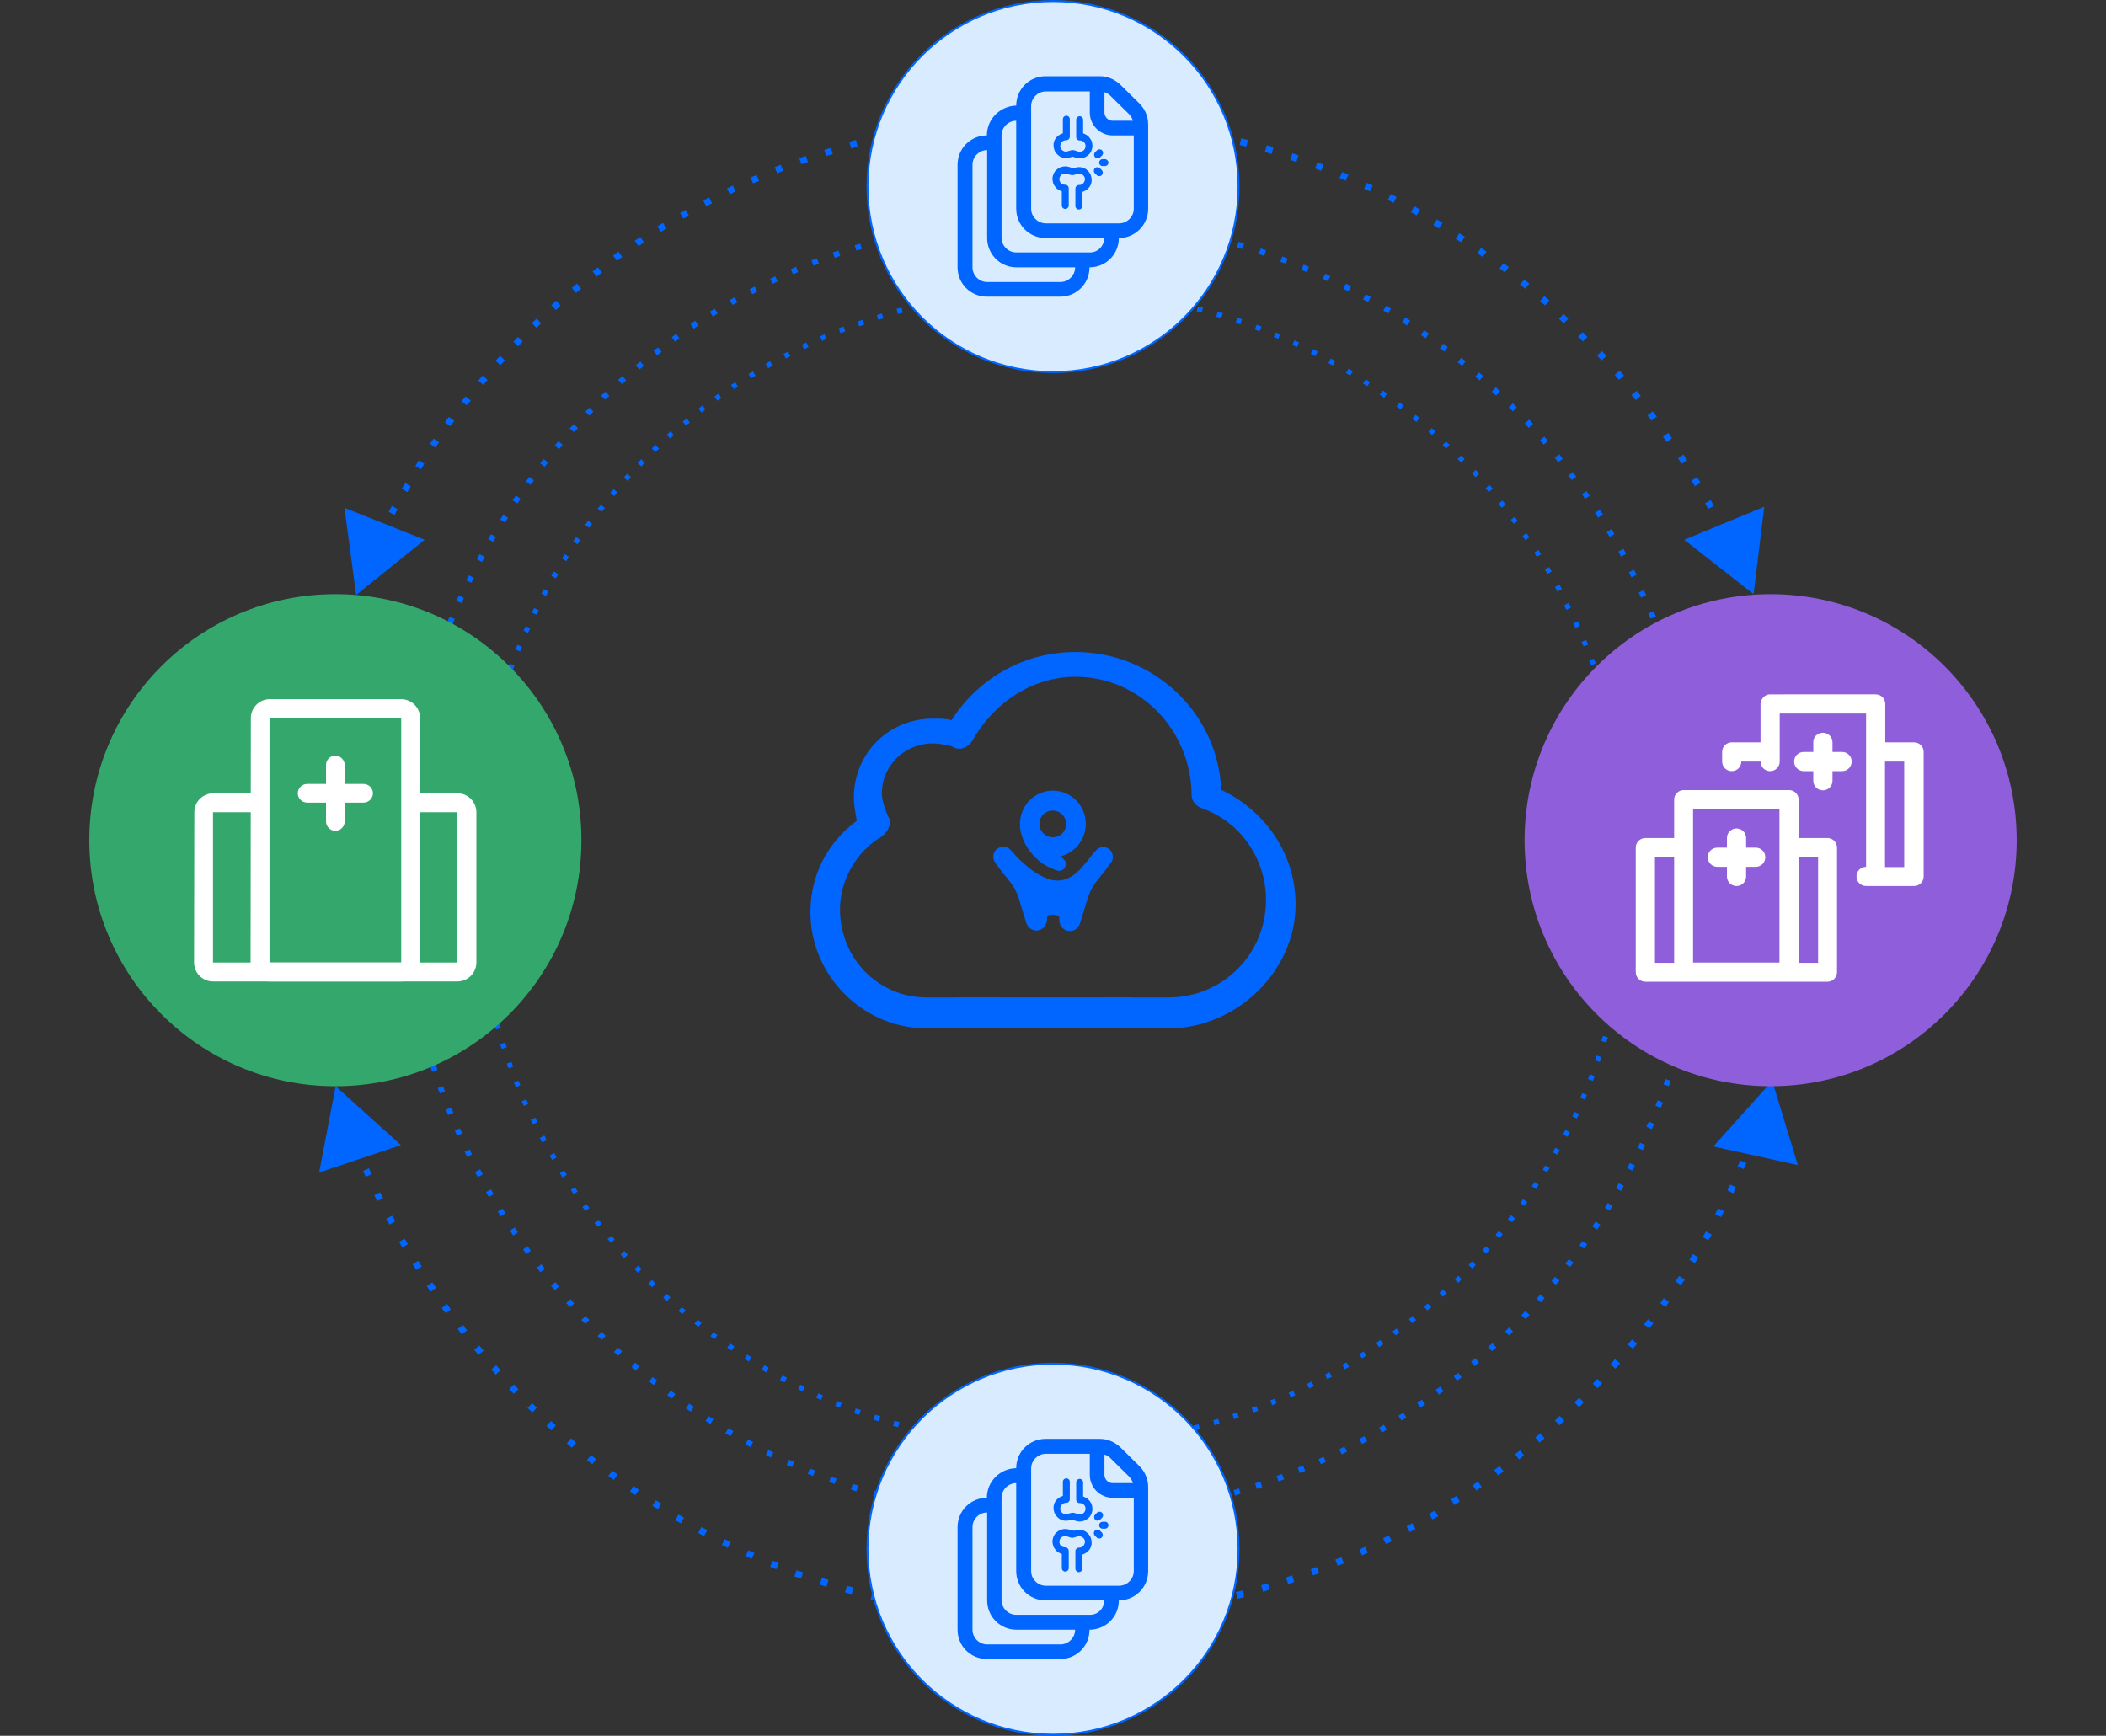 <?xml version="1.0" encoding="utf-8"?>
<!-- Generator: Adobe Illustrator 27.6.1, SVG Export Plug-In . SVG Version: 6.00 Build 0)  -->
<svg version="1.1" id="Layer_1" xmlns="http://www.w3.org/2000/svg" xmlns:xlink="http://www.w3.org/1999/xlink" x="0px" y="0px"
	 viewBox="0 0 790 651.2" style="enable-background:new 0 0 790 651.2;" xml:space="preserve">
<rect x="0" y="0" width="790" height="651.2" fill="#333333" stroke="none"/>
<style type="text/css">
	.st0{fill:#0066FF;}
	.st1{fill:#34A86C;}
	.st2{fill-rule:evenodd;clip-rule:evenodd;fill:#FFFFFF;}
	.st3{fill:#8E5EDB;}
	.st4{fill:#D8EBFF;stroke:#0066FF;stroke-width:0.738;}
	.st5{fill-rule:evenodd;clip-rule:evenodd;fill:#0066FF;}
	.st6{fill:none;stroke:#0066FF;stroke-width:11.665;stroke-linecap:round;}
</style>
<path class="st0" d="M395.3,543.1v-1.9h1.9v1.9H395.3z M389.6,543.1h-1.9v-1.9h1.9V543.1z M402.9,543.1v-1.9h1.9v1.9H402.9z
	 M382,542.9l-1.9-0.1l0.1-1.9l1.9,0.1L382,542.9z M410.6,542.7l-0.1-1.9l1.9-0.1l0.2,1.9L410.6,542.7z M374.4,542.3l-1.9-0.2
	l0.2-1.9l1.9,0.2L374.4,542.3z M418.2,542l-0.2-1.9l1.9-0.2l0.2,1.9L418.2,542z M366.8,541.4l-1.9-0.2l0.2-1.9l1.9,0.2L366.8,541.4z
	 M425.8,541.1l-0.3-1.9l1.9-0.3l0.3,1.9L425.8,541.1z M359.2,540.3l-1.9-0.3l0.3-1.9l1.9,0.3L359.2,540.3z M433.3,539.9L433,538
	l1.9-0.3l0.4,1.9L433.3,539.9z M351.8,538.9l-1.9-0.4l0.4-1.9l1.9,0.4L351.8,538.9z M440.8,538.4l-0.4-1.9l1.9-0.4l0.4,1.9
	L440.8,538.4z M344.3,537.3l-1.9-0.5l0.5-1.9l1.9,0.5L344.3,537.3z M448.2,536.7l-0.5-1.9l1.9-0.5l0.5,1.9L448.2,536.7z
	 M336.9,535.4l-1.9-0.5l0.5-1.9l1.9,0.5L336.9,535.4z M455.6,534.7l-0.5-1.9l1.9-0.5l0.5,1.8L455.6,534.7z M329.6,533.2l-1.9-0.6
	l0.6-1.9l1.9,0.6L329.6,533.2z M462.9,532.4l-0.6-1.9l1.8-0.6l0.6,1.9L462.9,532.4z M322.3,530.8l-1.9-0.6l0.6-1.8l1.9,0.6
	L322.3,530.8z M470.1,529.9l-0.6-1.8l1.8-0.6l0.7,1.8L470.1,529.9z M315.1,528.1l-1.8-0.7l0.7-1.8l1.7,0.7L315.1,528.1z
	 M477.2,527.2l-0.7-1.8l1.7-0.7l0.7,1.7L477.2,527.2z M308,525.2l-1.8-0.8l0.8-1.7l1.7,0.8L308,525.2z M484.2,524.2l-0.8-1.7
	l1.7-0.8l0.8,1.7L484.2,524.2z M301.1,522l-1.7-0.8l0.8-1.7l1.7,0.8L301.1,522z M491.1,520.9l-0.8-1.7l1.7-0.9l0.9,1.7L491.1,520.9z
	 M294.3,518.6l-1.7-0.9l0.9-1.7l1.7,0.9L294.3,518.6z M497.9,517.4l-0.9-1.7l1.7-0.9l0.9,1.7L497.9,517.4z M287.5,514.9l-1.7-1
	l0.9-1.7l1.7,0.9L287.5,514.9z M504.5,513.7l-1-1.7l1.6-0.9l1,1.6L504.5,513.7z M280.9,510.8l-1.6-1l1-1.6l1.6,1L280.9,510.8z
	 M510.9,509.6l-1-1.6l1.6-1l1,1.6L510.9,509.6z M274.4,506.7l-1.6-1.1l1.1-1.6l1.6,1.1L274.4,506.7z M517.3,505.4l-1.1-1.6l1.6-1.1
	l1.1,1.6L517.3,505.4z M268.1,502.4l-1.6-1.1l1.1-1.5l1.5,1.1L268.1,502.4z M523.5,501l-1.1-1.5l1.5-1.1l1.1,1.5L523.5,501z
	 M262,497.8l-1.5-1.2l1.2-1.5l1.5,1.2L262,497.8z M529.7,496.4l-1.2-1.5l1.5-1.2l1.2,1.5L529.7,496.4z M256,493l-1.5-1.2l1.2-1.4
	l1.5,1.2L256,493z M535.4,491.6l-1.2-1.4l1.4-1.2l1.3,1.4L535.4,491.6z M250.2,488.1l-1.4-1.3l1.3-1.4l1.4,1.3L250.2,488.1z
	 M541.2,486.5l-1.3-1.4l1.4-1.3l1.3,1.4L541.2,486.5z M244.6,482.9l-1.4-1.3l1.3-1.4l1.4,1.3L244.6,482.9z M547,481.3l-1.3-1.4
	l1.3-1.3l1.3,1.3L547,481.3z M239.3,477.5l-1.3-1.4l1.4-1.3l1.3,1.3L239.3,477.5z M552.3,475.9l-1.4-1.3l1.3-1.4l1.4,1.3
	L552.3,475.9z M234.1,472l-1.3-1.4l1.4-1.3c0.4,0.5,0.8,0.9,1.3,1.4L234.1,472z M557.5,470.3l-1.4-1.3l1.3-1.4l1.4,1.3L557.5,470.3z
	 M229.1,466.2l-1.2-1.4l1.5-1.2l1.2,1.5L229.1,466.2z M562.5,464.5l-1.5-1.2l1.2-1.5l1.5,1.2L562.5,464.5z M224.2,460.3l-1.2-1.5
	l1.5-1.2l1.2,1.5L224.2,460.3z M567.2,458.5l-1.6-1.1l1.2-1.5l1.5,1.2L567.2,458.5z M219.6,454.3l-1.1-1.5l1.5-1.1l1.1,1.5
	L219.6,454.3z M571.8,452.4l-1.5-1.1l1-1.4l1.6,1.1L571.8,452.4z M215.2,448l-1.1-1.6l1.6-1l1,1.6L215.2,448z M576.2,446.1l-1.6-1.1
	c0.4-0.5,0.7-1,1-1.6l1.6,1L576.2,446.1z M211,441.7l-1-1.6l1.6-1l1,1.6L211,441.7z M580.3,439.8l-1.6-1l1-1.6l1.6,1L580.3,439.8z
	 M207.1,435.2l-0.9-1.7l1.7-0.9l0.9,1.6L207.1,435.2z M584.2,433.2l-1.7-0.9l0.9-1.7l1.7,0.9L584.2,433.2z M203.4,428.6l-0.9-1.7
	l1.7-0.9l0.9,1.7L203.4,428.6z M588,426.5l-1.7-0.9l0.9-1.7l1.7,0.9L588,426.5z M199.9,421.8l-0.8-1.7l1.7-0.8l0.8,1.7L199.9,421.8z
	 M591.5,419.6l-1.7-0.8l0.8-1.7l1.7,0.8L591.5,419.6z M196.5,414.9l-0.8-1.7l1.7-0.8l0.8,1.7L196.5,414.9z M594.5,412.6l-1.7-0.8
	l0.8-1.7l1.7,0.7L594.5,412.6z M193.5,407.9l-0.7-1.8l1.7-0.7l0.7,1.7L193.5,407.9z M597.5,405.5l-1.8-0.7l0.7-1.8l1.8,0.7
	L597.5,405.5z M190.8,400.8l-0.7-1.8l1.8-0.6l0.6,1.8L190.8,400.8z M600.1,398.4l-1.8-0.6l0.6-1.8l1.8,0.6L600.1,398.4z
	 M188.2,393.5l-0.6-1.8l1.9-0.6l0.6,1.8L188.2,393.5z M602.5,391.1l-1.8-0.6l0.6-1.9l1.9,0.6L602.5,391.1z M186,386.2
	c-0.2-0.6-0.4-1.2-0.5-1.9l1.9-0.5c0.2,0.6,0.3,1.2,0.5,1.9L186,386.2z M604.8,383.8l-1.9-0.5l0.5-1.9l1.9,0.5L604.8,383.8z
	 M184,378.9l-0.5-1.9l1.9-0.4l0.5,1.9L184,378.9z M606.6,376.4l-1.9-0.4l0.4-1.9l1.9,0.4L606.6,376.4z M182.2,371.5l-0.4-1.9
	l1.9-0.4l0.4,1.9L182.2,371.5z M608.2,368.9l-1.9-0.4l0.4-1.9l1.9,0.4L608.2,368.9z M180.8,364l-0.3-1.9l1.9-0.3l0.3,1.9L180.8,364z
	 M609.6,361.4l-1.9-0.3l0.3-1.9l1.9,0.3L609.6,361.4z M179.6,356.4l-0.2-1.9l1.9-0.2l0.2,1.9L179.6,356.4z M610.8,353.9l-1.9-0.2
	l0.2-1.9l1.9,0.2L610.8,353.9z M178.6,348.8l-0.2-1.9l1.9-0.2l0.2,1.9L178.6,348.8z M611.6,346.3l-1.9-0.2l0.2-1.9l1.9,0.2
	L611.6,346.3z M177.9,341.2l-0.1-1.9l1.9-0.1l0.1,1.9L177.9,341.2z M612.2,338.7l-1.9-0.1v-1.9l1.9,0.1V338.7z M177.5,333.6v-1.9
	h1.9v1.9H177.5z M612.5,331h-1.9v-1.9h1.9V331z M179.3,326h-1.9v-2.4h1.9V326L179.3,326z M610.6,323.4v-1.9h1.9v1.9H610.6z
	 M179.4,318h-1.9v-1.9h1.9V318z M610.5,315.9l-0.1-1.9h1.9l0.1,1.9H610.5z M179.7,310.4l-1.9-0.1l0.2-1.9l1.9,0.2L179.7,310.4z
	 M610,308.3l-0.2-1.9l1.9-0.2l0.2,1.9L610,308.3z M180.3,302.8l-1.9-0.2l0.2-1.9l1.9,0.2L180.3,302.8z M609.3,300.8l-0.2-1.9
	l1.9-0.2l0.2,1.9L609.3,300.8z M181.5,295.3l-1.9-0.3l0.3-1.9l1.9,0.3L181.5,295.3z M608.3,293.3l-0.3-1.9l1.9-0.3l0.3,1.9
	L608.3,293.3z M182.6,287.9l-1.9-0.3l0.3-1.9l1.9,0.3L182.6,287.9z M607.1,285.8l-0.4-1.9l1.9-0.4l0.4,1.9L607.1,285.8z
	 M184.1,280.4l-1.9-0.4l0.4-1.9l1.9,0.4L184.1,280.4z M605.5,278.4l-0.4-1.9l1.9-0.4l0.4,1.9L605.5,278.4z M185.7,273.1l-1.9-0.5
	l0.5-1.9l1.9,0.5L185.7,273.1z M603.6,271.2l-0.5-1.9l1.9-0.5l0.5,1.9L603.6,271.2z M187.6,265.8l-1.9-0.5l0.5-1.9l1.9,0.5
	L187.6,265.8z M601.6,263.9l-0.6-1.8l1.9-0.6l0.6,1.9L601.6,263.9z M189.8,258.7l-1.9-0.6l0.6-1.9l1.8,0.6L189.8,258.7z
	 M599.3,256.8l-0.6-1.8l1.8-0.6l0.6,1.8L599.3,256.8z M192.3,251.5l-1.8-0.7l0.7-1.8l1.8,0.7L192.3,251.5z M596.8,249.6l-0.7-1.8
	l1.8-0.7l0.7,1.8L596.8,249.6z M195.1,244.4l-1.7-0.7l0.7-1.8l1.7,0.7L195.1,244.4z M594,242.5l-0.7-1.7l1.7-0.7l0.8,1.7L594,242.5z
	 M198.1,237.4l-1.7-0.8l0.8-1.7l1.7,0.8L198.1,237.4z M591,235.6l-0.8-1.7l1.7-0.8l0.8,1.7L591,235.6z M201.2,230.6l-1.7-0.8
	l0.9-1.7l1.7,0.9L201.2,230.6z M587.6,228.8l-0.9-1.7l1.7-0.9l0.9,1.7L587.6,228.8z M204.8,223.6l-1.7-0.9l0.9-1.7l1.7,0.9
	L204.8,223.6z M584.2,221.9l-0.9-1.7l1.7-0.9l0.9,1.7L584.2,221.9z M208.5,217l-1.7-1l1-1.6l1.6,1C209.1,216,208.8,216.5,208.5,217
	L208.5,217z M580.5,215.3l-1-1.6l1.6-1l1,1.7L580.5,215.3z M212.4,210.5l-1.6-1l1-1.6l1.6,1L212.4,210.5z M576.5,208.9l-1-1.6l1.6-1
	l1,1.6L576.5,208.9z M216.6,204.2l-1.6-1.1l1.1-1.6l1.6,1.1L216.6,204.2z M572.2,202.6l-1.1-1.5l1.5-1.1c0.4,0.5,0.7,1,1.1,1.6
	L572.2,202.6z M221,198l-1.5-1.1l1.1-1.5l1.5,1.1L221,198z M567.8,196.5l-1.1-1.5l1.5-1.1l1.1,1.5L567.8,196.5z M225.7,192l-1.5-1.2
	l1.2-1.4l1.5,1.2L225.7,192z M563.3,190.5l-1.2-1.5l1.5-1.2l1.2,1.5L563.3,190.5z M230.4,186.1l-1.5-1.2l1.3-1.4l1.4,1.2
	L230.4,186.1z M558.5,184.6l-1.2-1.4l1.4-1.3l1.3,1.4L558.5,184.6z M235.4,180.4l-1.4-1.3l1.3-1.4l1.4,1.3L235.4,180.4z M553.5,179
	l-1.3-1.4l1.4-1.3l1.3,1.4L553.5,179z M240.6,175l-1.4-1.3l1.3-1.4l1.3,1.3L240.6,175z M548.1,173.5l-1.3-1.3l1.3-1.4l1.3,1.4
	L548.1,173.5z M245.8,169.6l-1.3-1.4l1.4-1.3l1.3,1.4L245.8,169.6z M542.5,168.3l-1.4-1.3l1.3-1.4l1.4,1.3L542.5,168.3z
	 M251.4,164.5l-1.3-1.4l1.4-1.3l1.3,1.4L251.4,164.5z M537.2,163.2l-1.4-1.2l1.3-1.4l1.4,1.3L537.2,163.2z M257.3,159.6l-1.2-1.4
	l1.5-1.2l1.2,1.5L257.3,159.6z M531.3,158.3l-1.5-1.2l1.2-1.5l1.5,1.2L531.3,158.3z M263.2,154.8l-1.2-1.5l1.5-1.2l1.1,1.5
	L263.2,154.8z M525.4,153.6l-1.5-1.1l1.1-1.5l1.5,1.1L525.4,153.6z M269.1,150.3l-1.1-1.5l1.5-1.1l1.1,1.6L269.1,150.3z
	 M519.2,149.2l-1.6-1.1l1.1-1.6l1.6,1.1L519.2,149.2z M275.3,146l-1.1-1.6l1.6-1l1,1.6L275.3,146z M512.9,144.9l-1.6-1l1-1.6l1.6,1
	L512.9,144.9z M281.8,141.9l-1-1.6l1.6-1l1,1.6L281.8,141.9z M506.5,140.9l-1.6-1l1-1.6l1.6,1L506.5,140.9z M288.2,138.1l-1-1.6
	l1.7-1l0.9,1.7L288.2,138.1z M500,137.1l-1.7-0.9l0.9-1.7l1.7,0.9L500,137.1z M294.8,134.5l-0.9-1.7l1.7-0.9l0.9,1.7L294.8,134.5z
	 M493.4,133.6l-1.7-0.9l0.9-1.7l1.7,0.9L493.4,133.6z M301.6,131l-0.8-1.7l1.7-0.8l0.8,1.7L301.6,131z M486.5,130.2l-1.7-0.8
	l0.8-1.7l1.7,0.8L486.5,130.2z M308.4,127.9l-0.8-1.7l1.7-0.8l0.7,1.7L308.4,127.9z M479.5,127.1l-1.7-0.7l0.7-1.7l1.7,0.7
	L479.5,127.1z M315.3,125l-0.7-1.8l1.8-0.7l0.7,1.8L315.3,125z M472.5,124.3l-1.8-0.7l0.7-1.8l1.8,0.7L472.5,124.3z M322.3,122.4
	l-0.6-1.8l1.9-0.6l0.6,1.8L322.3,122.4z M465.3,121.7l-1.8-0.6l0.6-1.9l1.8,0.6L465.3,121.7z M329.5,120l-0.6-1.8l1.9-0.6l0.6,1.8
	L329.5,120z M458.1,119.4l-1.9-0.6l0.6-1.9l1.9,0.6L458.1,119.4z M336.8,117.8l-0.5-1.9l1.9-0.5l0.5,1.9L336.8,117.8z M450.8,117.3
	l-1.9-0.5l0.5-1.9l1.9,0.5L450.8,117.3z M344,115.9l-0.4-1.9l1.9-0.4l0.4,1.9L344,115.9z M443.4,115.5l-1.9-0.5l0.4-1.9l1.9,0.4
	L443.4,115.5z M351.4,114.2l-0.4-1.9l1.9-0.4l0.4,1.9L351.4,114.2z M436,113.9l-1.9-0.4l0.3-1.9l1.9,0.4L436,113.9z M358.8,112.9
	l-0.3-1.9l1.9-0.3l0.3,1.9L358.8,112.9z M428.6,112.5l-1.9-0.3l0.3-1.9l1.9,0.3L428.6,112.5z M366.3,111.7l-0.2-1.9l1.9-0.2l0.2,1.9
	L366.3,111.7z M421.1,111.5l-1.9-0.2l0.2-1.9l1.9,0.2L421.1,111.5z M373.8,110.9l-0.2-1.9l1.9-0.2l0.2,1.9L373.8,110.9z
	 M413.5,110.7l-1.9-0.2l0.2-1.9l1.9,0.2L413.5,110.7z M381.4,110.3l-0.1-1.9l1.9-0.1l0.1,1.9c-0.4,0-1,0-1.7,0.1H381.4z M406,110.2
	h-1.9v-1.9h1.9V110.2z M388.9,110v-1.9h1.9v1.9H388.9z M398.4,110h-1.9v-1.9h1.9V110z"/>
<path class="st0" d="M395.3,570.6v-2.1h2.1v2.1H395.3z M388.9,570.6h-2.1v-2.1h2.1V570.6z M403.9,570.6v-2.1h2.1v2.1H403.9z
	 M380.4,570.3l-2.1-0.1l0.1-2.1l2.1,0.1L380.4,570.3z M412.6,570.1l-0.1-2.1l2.1-0.2l0.2,2.1L412.6,570.1z M371.8,569.7l-2.1-0.2
	l0.2-2.1l2.1,0.2L371.8,569.7z M421.1,569.4l-0.2-2.1l2.1-0.2l0.3,2.1L421.1,569.4z M363.2,568.7l-2.1-0.3l0.3-2.1l2.1,0.3
	L363.2,568.7z M429.6,568.3l-0.3-2.1l2.1-0.3l0.3,2.1L429.6,568.3z M354.8,567.4l-2.1-0.4l0.4-2.1l2.1,0.3L354.8,567.4z M438.2,567
	l-0.4-2.1l2.1-0.4l0.4,2.1L438.2,567z M346.3,565.9l-2.1-0.4l0.4-2.1l2.1,0.4L346.3,565.9z M446.6,565.3l-0.5-2.1l2.1-0.4l0.5,2.1
	L446.6,565.3z M337.9,564l-2.1-0.5l0.5-2.1l2.1,0.5L337.9,564z M455,563.4l-0.5-2.1l2.1-0.5l0.6,2.1L455,563.4z M329.6,561.9
	l-2.1-0.6l0.6-2.1l2.1,0.6L329.6,561.9z M463.3,561.1l-0.6-2.1l2.1-0.6l0.6,2L463.3,561.1z M321.3,559.5l-2.1-0.7l0.7-2.1l2.1,0.6
	L321.3,559.5z M471.5,558.6l-0.7-2.1l2-0.7l0.7,2.1L471.5,558.6z M313.1,556.7L311,556l0.7-2l2.1,0.7L313.1,556.7z M479.6,555.7
	l-0.7-2l2-0.7l0.8,2L479.6,555.7z M305,553.7l-2-0.8l0.8-2l2,0.8L305,553.7z M487.6,552.6l-0.8-2l2-0.8l0.8,2L487.6,552.6z
	 M297.1,550.4l-2-0.9l0.9-1.9l2,0.9L297.1,550.4z M495.5,549.3l-0.9-1.9l1.9-0.9l0.9,1.9L495.5,549.3z M289.2,546.8l-1.9-0.9
	l0.9-1.9l1.9,0.9L289.2,546.8z M503.3,545.6l-0.9-1.9l1.9-1l1,1.9L503.3,545.6z M281.5,542.9l-1.9-1l1-1.9l1.9,1L281.5,542.9z
	 M510.9,541.7l-1-1.9l1.9-1l1,1.9L510.9,541.7z M274,538.8l-1.9-1.1l1.1-1.9l1.9,1.1L274,538.8z M518.4,537.5l-1.1-1.9l1.8-1.1
	l1.1,1.8L518.4,537.5z M266.5,534.2l-1.8-1.1l1.1-1.8l1.8,1.1L266.5,534.2z M525.7,532.9l-1.1-1.8l1.8-1.1l1.2,1.8L525.7,532.9z
	 M259.1,529.6l-1.8-1.2l1.2-1.8l1.8,1.2L259.1,529.6z M532.8,528.1l-1.2-1.8l1.8-1.2l1.2,1.8L532.8,528.1z M252.1,524.7l-1.8-1.3
	l1.3-1.7l1.7,1.3L252.1,524.7z M539.8,523.2l-1.3-1.7l1.7-1.3l1.3,1.7L539.8,523.2z M245.2,519.6l-1.7-1.3l1.3-1.7l1.7,1.3
	L245.2,519.6z M546.6,518l-1.3-1.7l1.7-1.3l1.3,1.7L546.6,518z M238.5,514.2l-1.6-1.4l1.4-1.6l1.6,1.4L238.5,514.2z M553.2,512.5
	l-1.4-1.6l1.6-1.4l1.4,1.6L553.2,512.5z M231.9,508.6l-1.6-1.4l1.5-1.6l1.6,1.4L231.9,508.6z M559.6,506.9l-1.4-1.6l1.6-1.4l1.5,1.6
	L559.6,506.9z M225.7,502.7l-1.5-1.5l1.5-1.5l1.5,1.5L225.7,502.7z M566.1,501l-1.5-1.5l1.5-1.5l1.5,1.5L566.1,501z M219.6,496.7
	l-1.5-1.5l1.5-1.5l1.5,1.5L219.6,496.7z M572.2,494.9l-1.5-1.5l1.5-1.6l1.6,1.5L572.2,494.9z M213.8,490.4l-1.4-1.6l1.6-1.4
	c0.5,0.5,0.9,1,1.4,1.6L213.8,490.4z M578,488.6l-1.6-1.4l1.4-1.6l1.6,1.4L578,488.6z M208.1,484l-1.4-1.6l1.6-1.4l1.4,1.6
	L208.1,484z M583.6,482l-1.6-1.4l1.3-1.6l1.7,1.4L583.6,482z M202.7,477.3l-1.3-1.7l1.7-1.3l1.3,1.7L202.7,477.3z M589,475.3
	l-1.8-1.2l1.3-1.7l1.7,1.3L589,475.3z M197.5,470.5l-1.3-1.7l1.7-1.3l1.2,1.7L197.5,470.5z M594.2,468.4l-1.7-1.2l1.1-1.6l1.8,1.2
	L594.2,468.4z M192.5,463.5l-1.2-1.8l1.8-1.2l1.2,1.8L192.5,463.5z M599.1,461.3l-1.8-1.2c0.4-0.6,0.8-1.2,1.2-1.8l1.8,1.2
	L599.1,461.3z M187.8,456.3l-1.1-1.8l1.8-1.1l1.1,1.8L187.8,456.3z M603.8,454.2l-1.8-1.1l1.1-1.8l1.8,1.1L603.8,454.2z
	 M183.4,449.1l-1.1-1.9l1.9-1l1,1.8L183.4,449.1z M608.1,446.8l-1.9-1l1-1.9l1.9,1L608.1,446.8z M179.2,441.6l-1-1.9l1.9-1l1,1.9
	L179.2,441.6z M612.3,439.2l-1.9-1l1-1.9l1.9,1L612.3,439.2z M175.2,434l-0.9-1.9l1.9-0.9l0.9,1.9L175.2,434z M616.2,431.5l-1.9-0.9
	l0.9-1.9l1.9,0.9L616.2,431.5z M171.5,426.1l-0.9-1.9l1.9-0.9l0.9,1.9L171.5,426.1z M619.6,423.6l-2-0.9l0.9-1.9l2,0.8L619.6,423.6z
	 M168.1,418.3l-0.8-2l2-0.8l0.8,2L168.1,418.3z M623,415.6l-2-0.8l0.8-2l2,0.8L623,415.6z M165,410.2l-0.8-2l2-0.7l0.7,2L165,410.2z
	 M626,407.5l-2-0.7l0.7-2l2,0.7L626,407.5z M162.1,402.1l-0.7-2l2.1-0.7l0.6,2L162.1,402.1z M628.8,399.4l-2-0.6l0.6-2.1l2.1,0.6
	L628.8,399.4z M159.6,393.9c-0.2-0.7-0.4-1.4-0.6-2.1l2.1-0.6c0.2,0.7,0.4,1.4,0.6,2.1L159.6,393.9z M631.1,391.1l-2.1-0.6l0.6-2.1
	l2.1,0.5L631.1,391.1z M157.3,385.6l-0.5-2.1l2.1-0.5l0.5,2.1L157.3,385.6z M633.3,382.8l-2.1-0.5l0.5-2.1l2.1,0.5L633.3,382.8z
	 M155.4,377.3l-0.4-2.1l2.1-0.4l0.4,2.1L155.4,377.3z M635.2,374.4l-2.1-0.4l0.4-2.1l2.1,0.4L635.2,374.4z M153.7,368.8l-0.4-2.1
	l2.1-0.4l0.4,2.1L153.7,368.8z M636.8,365.9l-2.1-0.3l0.3-2.1l2.1,0.3L636.8,365.9z M152.4,360.3l-0.3-2.1l2.1-0.3l0.3,2.1
	L152.4,360.3z M638,357.4l-2.1-0.3l0.3-2.1l2.1,0.3L638,357.4z M151.3,351.8l-0.2-2.1l2.1-0.2l0.2,2.1L151.3,351.8z M639,348.9
	l-2.1-0.2l0.2-2.1l2.1,0.2L639,348.9z M150.5,343.2l-0.1-2.1l2.1-0.1l0.2,2.1L150.5,343.2z M639.6,340.3l-2.1-0.1v-2.1l2.1,0.1
	V340.3z M150.1,334.6v-2.1h2.1v2.1H150.1z M640,331.7H638v-2.1h2.1V331.7z M152.1,326H150v-2.7h2.1V326L152.1,326z M638,323.2V321
	h2.1v2.1H638V323.2z M152.2,317h-2.1v-2.1h2.1V317z M637.8,314.6l-0.1-2.1h2.1l0.1,2.1H637.8z M152.5,308.5l-2.1-0.1l0.2-2.1
	l2.1,0.2L152.5,308.5z M637,306.1l-0.2-2.1l2.1-0.2l0.2,2.1L637,306.1z M153.2,300l-2.1-0.2l0.2-2.1l2.1,0.2L153.2,300z
	 M636.5,297.7l-0.3-2.1l2.1-0.3l0.3,2.1L636.5,297.7z M154.5,291.5l-2.1-0.3l0.3-2.1l2.1,0.3L154.5,291.5z M635.3,289.2l-0.3-2.1
	l2.1-0.3l0.3,2.1L635.3,289.2z M155.8,283.1l-2.1-0.4l0.4-2.1l2.1,0.4L155.8,283.1z M633.8,280.8l-0.4-2.1l2.1-0.4l0.4,2.1
	L633.8,280.8z M157.5,274.7l-2.1-0.4l0.4-2.1l2.1,0.5L157.5,274.7z M632.1,272.5l-0.5-2.1l2.1-0.5l0.5,2.1L632.1,272.5z
	 M159.3,266.4l-2.1-0.5l0.5-2.1l2.1,0.5L159.3,266.4z M630,264.3l-0.6-2.1l2.1-0.6l0.6,2.1L630,264.3z M161.4,258.3l-2.1-0.6
	l0.6-2.1l2.1,0.6L161.4,258.3z M627.8,256.1l-0.6-2l2.1-0.6l0.6,2.1L627.8,256.1z M163.9,250.2l-2.1-0.7l0.7-2.1l2,0.7L163.9,250.2z
	 M625.1,248.1l-0.7-2l2-0.7l0.7,2L625.1,248.1z M166.7,242.2l-2-0.7l0.7-2l2,0.8L166.7,242.2z M622.2,240l-0.7-2l2-0.8l0.8,2
	L622.2,240z M169.8,234.2l-2-0.8l0.8-2l2,0.8L169.8,234.2z M619.1,232.1l-0.8-2l2-0.8l0.9,2L619.1,232.1z M173.2,226.3l-2-0.9l0.9-2
	l1.9,0.9L173.2,226.3z M615.6,224.2l-0.9-1.9l1.9-0.9l0.9,1.9L615.6,224.2z M176.8,218.6l-1.9-0.9l1-1.9l1.9,1L176.8,218.6z
	 M612,216.6l-1-1.9l1.9-1l1,1.9L612,216.6z M180.8,210.8l-1.9-1l1-1.9l1.9,1L180.8,210.8z M608.1,208.8l-1-1.9l1.9-1l1,1.9
	L608.1,208.8z M185,203.3l-1.9-1.1l1.1-1.8l1.8,1.1C185.7,202.2,185.3,202.7,185,203.3L185,203.3z M603.8,201.4l-1.1-1.8l1.8-1.1
	l1.1,1.9L603.8,201.4z M189.4,196l-1.8-1.1l1.2-1.8l1.8,1.2L189.4,196z M599.5,194.2l-1.2-1.8l1.8-1.2l1.2,1.8L599.5,194.2z
	 M194.1,188.9l-1.8-1.2l1.2-1.8l1.8,1.2L194.1,188.9z M594.6,187.1l-1.2-1.7l1.7-1.2c0.4,0.6,0.8,1.2,1.2,1.8L594.6,187.1z
	 M199,181.9l-1.7-1.3l1.3-1.7l1.7,1.3L199,181.9z M589.6,180.1l-1.3-1.7l1.7-1.3l1.3,1.7L589.6,180.1z M204.3,175.1l-1.7-1.3
	l1.3-1.6l1.7,1.3L204.3,175.1z M584.5,173.4l-1.3-1.7l1.7-1.3l1.3,1.7L584.5,173.4z M209.7,168.5l-1.6-1.4l1.4-1.6l1.6,1.4
	L209.7,168.5z M579.1,166.8l-1.4-1.6l1.6-1.4l1.4,1.6L579.1,166.8z M215.3,162.1l-1.6-1.4l1.5-1.6l1.6,1.5L215.3,162.1z
	 M573.5,160.5l-1.5-1.6l1.6-1.5l1.5,1.6L573.5,160.5z M221.1,155.9l-1.5-1.5l1.5-1.5l1.5,1.5L221.1,155.9z M567.5,154.3l-1.5-1.5
	l1.5-1.5l1.5,1.5L567.5,154.3z M227,149.9l-1.5-1.5l1.6-1.5l1.5,1.6L227,149.9z M561.2,148.4l-1.6-1.5l1.5-1.6l1.6,1.5L561.2,148.4z
	 M233.3,144.1l-1.4-1.6l1.6-1.4l1.4,1.6L233.3,144.1z M555,142.7l-1.6-1.4l1.4-1.6l1.6,1.4L555,142.7z M239.9,138.6l-1.4-1.6
	l1.7-1.4l1.3,1.6L239.9,138.6z M548.5,137.2l-1.7-1.3l1.3-1.7l1.7,1.3L548.5,137.2z M246.5,133.3l-1.3-1.7l1.7-1.3l1.3,1.7
	L246.5,133.3z M541.8,131.9l-1.7-1.3l1.3-1.7l1.7,1.3L541.8,131.9z M253.2,128.2l-1.2-1.7l1.7-1.3l1.2,1.8L253.2,128.2z
	 M534.8,126.9l-1.8-1.2l1.2-1.8l1.8,1.2L534.8,126.9z M260.2,123.3l-1.2-1.8l1.8-1.2l1.2,1.8L260.2,123.3z M527.8,122.1l-1.8-1.2
	l1.2-1.8l1.8,1.2L527.8,122.1z M267.4,118.7l-1.1-1.8l1.8-1.1l1.1,1.8L267.4,118.7z M520.7,117.6l-1.8-1.1l1.1-1.8l1.8,1.1
	L520.7,117.6z M274.8,114.4l-1.1-1.8l1.9-1.1l1,1.9L274.8,114.4z M513.2,113.3l-1.9-1l1-1.9l1.9,1L513.2,113.3z M282.2,110.4l-1-1.9
	l1.9-1l1,1.9L282.2,110.4z M505.8,109.3l-1.9-1l1-1.9l1.9,1L505.8,109.3z M289.8,106.5l-0.9-1.9l1.9-0.9l0.9,1.9L289.8,106.5z
	 M498.1,105.5l-1.9-0.9l0.9-1.9l1.9,0.9L498.1,105.5z M297.5,102.9l-0.9-1.9l2-0.9l0.8,2L297.5,102.9z M490.2,102.1l-2-0.8l0.8-2
	l2,0.8L490.2,102.1z M305.2,99.7l-0.8-2l2-0.8l0.8,2L305.2,99.7z M482.3,98.9l-2-0.7l0.7-2l2,0.8L482.3,98.9z M313.1,96.7l-0.7-2
	l2.1-0.7l0.7,2L313.1,96.7z M474.2,96l-2-0.7l0.7-2.1l2,0.7L474.2,96z M321.2,94l-0.6-2l2.1-0.6l0.6,2L321.2,94z M466.1,93.4
	l-2.1-0.6l0.6-2.1l2.1,0.6L466.1,93.4z M329.4,91.6l-0.6-2.1l2.1-0.6l0.6,2.1L329.4,91.6z M457.8,91l-2.1-0.5l0.6-2.1l2.1,0.6
	L457.8,91z M337.6,89.4l-0.5-2.1l2.1-0.5l0.5,2.1L337.6,89.4z M449.6,88.9l-2.1-0.5l0.5-2.1l2.1,0.5L449.6,88.9z M345.9,87.5
	l-0.4-2.1l2.1-0.4l0.4,2.1L345.9,87.5z M441.2,87.1l-2.1-0.4l0.4-2.1l2.1,0.4L441.2,87.1z M354.3,86l-0.3-2.1l2.1-0.3l0.3,2.1
	L354.3,86z M432.8,85.6l-2.1-0.3l0.3-2.1l2.1,0.3L432.8,85.6z M362.8,84.7l-0.3-2.1l2.1-0.3l0.3,2.1L362.8,84.7z M424.4,84.5
	l-2.1-0.3l0.2-2.1l2.1,0.2L424.4,84.5z M371.2,83.8l-0.2-2.1l2.1-0.2l0.2,2.1L371.2,83.8z M415.9,83.6l-2.1-0.2l0.2-2.1l2.1,0.2
	L415.9,83.6z M379.8,83.1l-0.2-2.1l2.1-0.1l0.1,2.1c-0.4,0-1.2,0-1.9,0.1H379.8z M407.4,83h-2.1v-2.1h2.1V83z M388.1,82.7v-2.1h2.1
	v2.1H388.1z M398.8,82.7h-2.1v-2.1h2.1V82.7z"/>
<path class="st0" d="M395.4,608.1v-2.5h2.5v2.5H395.4z M388,608.1h-2.5v-2.5h2.5V608.1z M405.3,608.1v-2.5h2.5v2.5H405.3z
	 M378.1,607.8l-2.5-0.2l0.1-2.5l2.5,0.1L378.1,607.8z M415.3,607.6l-0.2-2.5l2.5-0.2l0.2,2.5L415.3,607.6z M368.2,607.1l-2.5-0.2
	l0.3-2.5l2.5,0.2L368.2,607.1z M425.2,606.7l-0.3-2.5l2.5-0.3l0.3,2.5L425.2,606.7z M358.4,606l-2.5-0.3l0.3-2.5l2.5,0.3L358.4,606z
	 M434.9,605.5l-0.3-2.5l2.5-0.3l0.4,2.5L434.9,605.5z M348.5,604.5l-2.5-0.4l0.4-2.5l2.5,0.4L348.5,604.5z M444.8,604l-0.4-2.5
	l2.5-0.4l0.5,2.5L444.8,604z M338.8,602.7l-2.5-0.5l0.5-2.5l2.5,0.5L338.8,602.7z M454.5,602.1l-0.5-2.5l2.5-0.5l0.5,2.5
	L454.5,602.1z M329.1,600.6l-2.5-0.6l0.6-2.5l2.5,0.6L329.1,600.6z M464.2,599.8l-0.6-2.5l2.5-0.6l0.6,2.5L464.2,599.8z
	 M319.5,598.1l-2.5-0.7l0.7-2.5l2.5,0.7L319.5,598.1z M473.8,597.2l-0.7-2.5l2.5-0.7l0.7,2.3L473.8,597.2z M310,595.3l-2.5-0.8
	l0.8-2.5l2.5,0.7L310,595.3z M483.2,594.3l-0.8-2.5l2.3-0.8l0.8,2.5L483.2,594.3z M300.5,592.2l-2.5-0.8l0.8-2.3l2.5,0.8
	L300.5,592.2z M492.5,591l-0.8-2.3l2.3-0.8l0.9,2.3L492.5,591z M291.2,588.7l-2.3-0.9l0.9-2.3l2.3,0.9L291.2,588.7z M501.8,587.4
	l-0.9-2.3l2.3-0.9l0.9,2.3L501.8,587.4z M282,584.8l-2.3-1l1-2.2l2.3,1L282,584.8z M510.9,583.5l-1-2.2l2.2-1l1,2.2L510.9,583.5z
	 M273,580.7l-2.2-1.1l1.1-2.2l2.2,1.1L273,580.7z M519.9,579.3l-1.1-2.2l2.2-1.1l1.1,2.2L519.9,579.3z M264.1,576.3l-2.2-1.2
	l1.2-2.2l2.2,1.1L264.1,576.3z M528.8,574.8l-1.2-2.2l2.2-1.2l1.2,2.2L528.8,574.8z M255.4,571.5l-2.1-1.2l1.2-2.1l2.1,1.2
	L255.4,571.5z M537.3,570l-1.2-2.1l2.1-1.2l1.3,2.1L537.3,570z M246.8,566.2l-2.1-1.3l1.3-2.1l2.1,1.3L246.8,566.2z M545.6,564.6
	l-1.3-2.1l2-1.3l1.3,2.1L545.6,564.6z M238.3,560.9l-2-1.4l1.4-2l2,1.4L238.3,560.9z M553.8,559.2l-1.4-2l2-1.4l1.4,2L553.8,559.2z
	 M230.2,555.2l-2-1.5l1.5-2l2,1.5L230.2,555.2z M562,553.5l-1.5-2l2-1.5l1.5,2L562,553.5z M222.2,549.3l-2-1.5l1.5-1.9l1.9,1.5
	L222.2,549.3z M569.8,547.5l-1.5-1.9l1.9-1.5l1.5,1.9L569.8,547.5z M214.5,543.1l-1.9-1.6l1.6-1.9l1.9,1.6L214.5,543.1z
	 M577.5,541.2l-1.6-1.9l1.9-1.6l1.6,1.9L577.5,541.2z M206.9,536.6l-1.9-1.7l1.7-1.8l1.8,1.6L206.9,536.6z M585,534.7l-1.7-1.8
	l1.8-1.7l1.7,1.8L585,534.7z M199.7,529.9l-1.8-1.7l1.7-1.8l1.8,1.7L199.7,529.9z M592.3,527.9l-1.7-1.8l1.8-1.7l1.7,1.7
	L592.3,527.9z M192.7,522.9l-1.7-1.8l1.8-1.7l1.7,1.8L192.7,522.9z M599.3,520.8l-1.8-1.7l1.7-1.8l1.8,1.7L599.3,520.8z M186,515.7
	l-1.7-1.9l1.8-1.6c0.5,0.6,1.1,1.2,1.7,1.8L186,515.7z M606,513.5l-1.8-1.7l1.6-1.9l1.9,1.6L606,513.5z M179.5,508.3l-1.6-1.9
	l1.9-1.6l1.6,1.9L179.5,508.3z M612.5,506l-1.9-1.6l1.6-1.9l1.9,1.6L612.5,506z M173.2,500.6l-1.5-2l2-1.5l1.5,2L173.2,500.6z
	 M618.8,498.3l-2.1-1.4l1.5-2l2,1.5L618.8,498.3z M167.2,492.7l-1.5-2l2-1.5l1.4,2L167.2,492.7z M624.8,490.3l-2-1.4l1.3-1.9l2,1.4
	L624.8,490.3z M161.5,484.6l-1.4-2.1l2.1-1.4l1.4,2L161.5,484.6z M630.5,482.1l-2-1.4c0.5-0.7,0.9-1.4,1.4-2l2.1,1.4L630.5,482.1z
	 M156.1,476.4l-1.3-2.1l2.1-1.3l1.3,2.1L156.1,476.4z M635.8,473.9l-2.1-1.3l1.3-2.1l2.1,1.3L635.8,473.9z M150.9,468l-1.2-2.1
	l2.1-1.2l1.2,2.1L150.9,468z M640.8,465.3l-2.1-1.2l1.2-2.1l2.2,1.2L640.8,465.3z M146.1,459.4l-1.2-2.2l2.2-1.1l1.2,2.1
	L146.1,459.4z M645.6,456.6l-2.2-1.1l1.1-2.2l2.2,1.1L645.6,456.6z M141.5,450.6l-1.1-2.2l2.2-1.1l1.1,2.2L141.5,450.6z
	 M650.2,447.7l-2.2-1.1l1-2.2l2.2,1L650.2,447.7z M137.2,441.5l-1-2.2l2.2-1l1,2.2L137.2,441.5z M654.1,438.6l-2.3-1l1-2.2l2.3,1
	L654.1,438.6z M133.3,432.5l-0.9-2.3l2.3-0.9l0.9,2.3L133.3,432.5z M658,429.4l-2.3-0.9l0.9-2.3l2.3,0.9L658,429.4z M129.7,423.2
	l-0.9-2.3l2.3-0.8l0.8,2.3L129.7,423.2z M661.5,420.1l-2.3-0.8l0.8-2.3l2.3,0.8L661.5,420.1z M126.4,413.9l-0.8-2.3l2.5-0.8l0.7,2.3
	L126.4,413.9z M664.5,410.7l-2.3-0.7l0.7-2.5l2.5,0.7L664.5,410.7z M123.5,404.4c-0.2-0.8-0.5-1.6-0.7-2.5l2.5-0.7
	c0.2,0.8,0.4,1.6,0.7,2.5L123.5,404.4z M667.3,401.1l-2.5-0.6l0.6-2.5l2.5,0.6L667.3,401.1z M120.9,394.8l-0.6-2.5l2.5-0.6l0.6,2.5
	L120.9,394.8z M669.8,391.5l-2.5-0.6l0.5-2.5l2.5,0.6L669.8,391.5z M118.6,385.2l-0.5-2.5l2.5-0.5l0.5,2.5L118.6,385.2z M672,381.9
	l-2.5-0.5l0.5-2.5l2.5,0.5L672,381.9z M116.7,375.4l-0.4-2.5l2.5-0.4l0.4,2.5L116.7,375.4z M673.8,372.1l-2.5-0.4l0.4-2.5l2.5,0.4
	L673.8,372.1z M115.2,365.6l-0.3-2.5l2.5-0.3l0.3,2.5L115.2,365.6z M675.2,362.3l-2.5-0.3l0.3-2.5l2.5,0.3L675.2,362.3z M114,355.8
	l-0.3-2.5l2.5-0.2l0.2,2.5L114,355.8z M676.3,352.5l-2.5-0.2l0.2-2.5l2.5,0.2L676.3,352.5z M113.1,345.9l-0.2-2.5l2.5-0.1l0.2,2.5
	L113.1,345.9z M677.1,342.6l-2.5-0.1V340l2.5,0.1V342.6z M112.5,336v-2.5h2.5v2.5H112.5z M677.5,332.7H675v-2.5h2.5V332.7z
	 M114.8,326.1h-2.5V323h2.5V326.1L114.8,326.1z M675.1,322.8v-2.5h2.5v2.5H675.1z M115,315.7h-2.5v-2.5h2.5V315.7z M675,313
	l-0.1-2.5h2.5l0.1,2.5H675z M115.4,305.8l-2.5-0.2l0.2-2.5l2.5,0.2L115.4,305.8z M674.1,303.2l-0.2-2.5l2.5-0.2l0.2,2.5L674.1,303.2
	z M116.1,296l-2.5-0.2l0.3-2.5l2.5,0.3L116.1,296z M673.5,293.4l-0.3-2.5l2.5-0.3l0.3,2.5L673.5,293.4z M117.6,286.3l-2.5-0.3
	l0.3-2.5l2.5,0.4L117.6,286.3z M672.1,283.6l-0.4-2.5l2.5-0.4l0.4,2.5L672.1,283.6z M119.2,276.6l-2.5-0.4l0.4-2.5l2.5,0.4
	L119.2,276.6z M670.5,273.9l-0.5-2.5l2.5-0.5l0.5,2.5L670.5,273.9z M121,266.9l-2.5-0.5l0.5-2.5l2.5,0.5L121,266.9z M668.5,264.3
	l-0.5-2.5l2.5-0.5l0.5,2.5L668.5,264.3z M123.2,257.4l-2.5-0.6l0.6-2.5l2.5,0.6L123.2,257.4z M666,254.9l-0.6-2.5l2.5-0.6l0.6,2.5
	L666,254.9z M125.6,248l-2.5-0.7l0.7-2.5l2.5,0.7L125.6,248z M663.3,245.5l-0.7-2.3l2.5-0.7l0.7,2.5L663.3,245.5z M128.5,238.7
	l-2.5-0.8l0.8-2.5l2.3,0.8L128.5,238.7z M660.5,236.2l-0.8-2.3l2.3-0.8l0.8,2.3L660.5,236.2z M131.8,229.4l-2.3-0.9l0.9-2.3l2.3,0.9
	L131.8,229.4z M657,226.9l-0.9-2.3l2.3-0.9l0.9,2.3L657,226.9z M135.3,220.2l-2.3-0.9l0.9-2.3l2.3,1L135.3,220.2z M653.5,217.7
	l-1-2.3l2.3-1l1,2.3L653.5,217.7z M139.2,211.1l-2.3-1l1-2.3l2.2,1L139.2,211.1z M649.5,208.7l-1-2.2l2.2-1.1l1,2.2L649.5,208.7z
	 M143.3,202.1l-2.2-1.1l1.1-2.2l2.2,1.1L143.3,202.1z M645.2,199.8l-1.1-2.2l2.2-1.1l1.1,2.2L645.2,199.8z M148,193.2l-2.2-1.2
	l1.2-2.2l2.1,1.2L148,193.2z M640.8,190.9l-1.2-2.1l2.1-1.2l1.2,2.2L640.8,190.9z M152.8,184.6l-2.1-1.3l1.3-2.1l2.1,1.3
	C153.6,183.3,153.2,183.9,152.8,184.6L152.8,184.6z M635.8,182.4l-1.3-2.1l2.1-1.3l1.3,2.1L635.8,182.4z M157.9,176.1l-2.1-1.3
	l1.3-2.1l2.1,1.3L157.9,176.1z M630.8,174l-1.3-2.1l2-1.4l1.4,2.1L630.8,174z M163.3,167.9l-2-1.4l1.4-2l2,1.4L163.3,167.9z
	 M625.2,165.8l-1.4-2l2-1.4c0.5,0.7,1,1.4,1.4,2L625.2,165.8z M168.9,159.9l-2-1.5l1.5-2l2,1.5L168.9,159.9z M619.5,157.8l-1.5-2
	l2-1.5l1.5,2L619.5,157.8z M175,152l-1.9-1.5l1.6-1.8l1.9,1.6L175,152z M613.6,150.1l-1.6-1.9l1.9-1.6l1.6,1.9L613.6,150.1z
	 M181.3,144.4l-1.9-1.6l1.6-1.9l1.9,1.6L181.3,144.4z M607.3,142.5l-1.6-1.9l1.9-1.6l1.6,1.9L607.3,142.5z M187.7,137l-1.8-1.7
	l1.7-1.8l1.8,1.7L187.7,137z M600.8,135.2l-1.7-1.8l1.8-1.7l1.7,1.8L600.8,135.2z M194.4,129.9l-1.8-1.7l1.7-1.8l1.8,1.7
	L194.4,129.9z M593.8,128.1l-1.8-1.7l1.7-1.8l1.8,1.8L593.8,128.1z M201.2,123l-1.7-1.8l1.8-1.7l1.7,1.8L201.2,123z M586.6,121.3
	l-1.8-1.7l1.7-1.8l1.8,1.7L586.6,121.3z M208.5,116.3l-1.7-1.8l1.9-1.7l1.6,1.9L208.5,116.3z M579.6,114.6l-1.9-1.6l1.6-1.9l1.9,1.6
	L579.6,114.6z M216.1,109.9l-1.6-1.9l1.9-1.6l1.6,1.9L216.1,109.9z M572.1,108.3l-1.9-1.6l1.6-1.9l1.9,1.6L572.1,108.3z
	 M223.8,103.8l-1.5-2l2-1.5l1.5,2L223.8,103.8z M564.5,102.2l-2-1.5l1.5-2l2,1.5L564.5,102.2z M231.4,97.9l-1.4-2l2-1.5l1.4,2
	L231.4,97.9z M556.2,96.4l-2-1.4l1.4-2l2,1.4L556.2,96.4z M239.5,92.3l-1.4-2l2.1-1.4l1.4,2.1L239.5,92.3z M548.1,90.9l-2-1.3
	l1.3-2.1l2.1,1.3L548.1,90.9z M247.9,87l-1.3-2.1l2.1-1.3l1.3,2.1L247.9,87z M539.8,85.7l-2.1-1.3l1.3-2.1l2.1,1.3L539.8,85.7z
	 M256.3,82l-1.2-2.1l2.1-1.2l1.2,2.2L256.3,82z M531.4,80.8l-2.1-1.2l1.2-2.2l2.2,1.2L531.4,80.8z M264.9,77.4l-1.1-2.2l2.2-1.1
	l1.1,2.2L264.9,77.4z M522.8,76.1l-2.2-1.1l1.1-2.2l2.2,1.1L522.8,76.1z M273.8,72.9l-1.1-2.2l2.2-1.1l1,2.2L273.8,72.9z
	 M513.9,71.8l-2.2-1l1-2.2l2.2,1L513.9,71.8z M282.5,68.8l-1-2.2l2.3-1l1,2.3L282.5,68.8z M504.8,67.8l-2.3-1l1-2.3l2.3,1
	L504.8,67.8z M291.5,65l-0.9-2.3l2.3-0.9l0.9,2.3L291.5,65z M495.6,64.1l-2.3-0.9l0.9-2.3l2.3,0.9L495.6,64.1z M300.6,61.6l-0.8-2.3
	l2.5-0.8l0.8,2.3L300.6,61.6z M486.3,60.8L484,60l0.8-2.5l2.3,0.8L486.3,60.8z M309.9,58.5l-0.7-2.3l2.5-0.7l0.7,2.3L309.9,58.5z
	 M477,57.8l-2.5-0.8l0.7-2.5l2.5,0.7L477,57.8z M319.3,55.7l-0.7-2.5l2.5-0.7l0.6,2.5L319.3,55.7z M467.5,55l-2.5-0.6l0.6-2.5
	l2.5,0.6L467.5,55z M328.8,53.2l-0.6-2.5l2.5-0.6l0.6,2.5L328.8,53.2z M457.9,52.6l-2.5-0.5l0.5-2.5l2.5,0.5L457.9,52.6z
	 M338.4,51.1l-0.5-2.5l2.5-0.5l0.5,2.5L338.4,51.1z M448.3,50.6l-2.5-0.5l0.4-2.5l2.5,0.5L448.3,50.6z M348,49.3l-0.4-2.5l2.5-0.4
	l0.4,2.5L348,49.3z M438.6,48.9l-2.5-0.4l0.4-2.5l2.5,0.4L438.6,48.9z M357.8,47.8l-0.3-2.5L360,45l0.3,2.5L357.8,47.8z M428.9,47.5
	l-2.5-0.3l0.3-2.5l2.5,0.3L428.9,47.5z M367.5,46.7l-0.2-2.5l2.5-0.2l0.2,2.5L367.5,46.7z M419.1,46.5l-2.5-0.2l0.2-2.5l2.5,0.2
	L419.1,46.5z M377.3,46l-0.1-2.5l2.5-0.1l0.1,2.5c-0.5,0-1.4,0-2.2,0.1H377.3z M409.3,45.8h-2.5v-2.5h2.5V45.8z M387.1,45.5V43h2.5
	v2.5H387.1z M399.4,45.5h-2.5V43h2.5V45.5z"/>
<path class="st0" d="M657.8,222.9l-26-20.4l30-12.4L657.8,222.9z"/>
<path class="st0" d="M133.6,223.2l-4.4-32.7l30.1,12L133.6,223.2z"/>
<path class="st0" d="M125.9,407.5l24.5,22.1l-30.7,10.3L125.9,407.5z"/>
<path class="st0" d="M664.8,405.5l9.6,31.6l-31.7-7L664.8,405.5z"/>
<circle class="st1" cx="125.8" cy="315.2" r="92.3"/>
<path class="st2" d="M125.8,283.5c1.9,0,3.5,1.6,3.5,3.5v21.2c0,1.9-1.6,3.5-3.5,3.5s-3.5-1.6-3.5-3.5V287
	C122.3,285.1,123.8,283.5,125.8,283.5z"/>
<path class="st2" d="M139.9,297.6c0,1.9-1.6,3.5-3.5,3.5h-21.2c-1.9,0-3.5-1.6-3.5-3.5s1.6-3.5,3.5-3.5h21.2
	C138.3,294.1,139.9,295.7,139.9,297.6z"/>
<path class="st2" d="M94.1,269.4c0-3.9,3.2-7.1,7.1-7.1h49.3c3.9,0,7.1,3.2,7.1,7.1v91.7c0,3.9-3.2,7.1-7.1,7.1h-49.4
	c-3.9,0-7.1-3.2-7.1-7.1L94.1,269.4L94.1,269.4z M150.5,269.4h-49.4v91.7h49.4V269.4z"/>
<path class="st2" d="M72.9,304.7c0-3.9,3.2-7.1,7.1-7.1h17.6v7.1H79.9v56.4h91.7v-56.4H154v-7.1h17.6c3.9,0,7.1,3.2,7.1,7.1v56.4
	c0,3.9-3.2,7.1-7.1,7.1H79.9c-3.9,0-7.1-3.2-7.1-7.1L72.9,304.7L72.9,304.7z"/>
<circle class="st3" cx="664.2" cy="315.2" r="92.3"/>
<path class="st2" d="M664,260.5c-1,0-1.9,0.4-2.5,1.1c-0.7,0.7-1.1,1.6-1.1,2.5v14.4h-10.8c-2,0-3.6,1.6-3.6,3.6v3.6
	c0,2,1.6,3.6,3.6,3.6s3.6-1.6,3.6-3.6h7.2l0,0c0,2,1.6,3.6,3.6,3.6s3.6-1.6,3.6-3.6v-18h32.4v57.5c-2,0-3.6,1.6-3.6,3.6
	s1.6,3.6,3.6,3.6h3.6l0,0l0,0h14.4c2,0,3.6-1.6,3.6-3.6v-46.7c0-2-1.6-3.6-3.6-3.6h-10.8v-14.4c0-2-1.6-3.6-3.6-3.6H664z
	 M707.1,285.7v39.6h7.2v-39.6H707.1z M683.8,274.9c2,0,3.6,1.6,3.6,3.6v3.6h3.6c2,0,3.6,1.6,3.6,3.6s-1.6,3.6-3.6,3.6h-3.6v3.6
	c0,2-1.6,3.6-3.6,3.6s-3.6-1.6-3.6-3.6v-3.6h-3.6c-2,0-3.6-1.6-3.6-3.6s1.6-3.6,3.6-3.6h3.6v-3.6
	C680.1,276.5,681.8,274.9,683.8,274.9z M655,314.4c0-2-1.6-3.6-3.6-3.6s-3.6,1.6-3.6,3.6v3.6h-3.6c-2,0-3.6,1.6-3.6,3.6
	s1.6,3.6,3.6,3.6h3.6v3.6c0,2,1.6,3.6,3.6,3.6s3.6-1.6,3.6-3.6v-3.6h3.6c2,0,3.6-1.6,3.6-3.6s-1.6-3.6-3.6-3.6H655V314.4z
	 M629,297.5c0.7-0.7,1.6-1.1,2.5-1.1h39.6c2,0,3.6,1.6,3.6,3.6v14.4h10.8c2,0,3.6,1.6,3.6,3.6v46.7c0,2-1.6,3.6-3.6,3.6h-68.3
	c-2,0-3.6-1.6-3.6-3.6V318c0-2,1.6-3.6,3.6-3.6H628V300C628,299.1,628.3,298.2,629,297.5z M674.8,361.2v-39.6h7.2v39.6H674.8z
	 M628,321.6v39.6h-7.2v-39.6H628z M635.1,303.6v57.5h32.4v-57.5H635.1z"/>
<circle class="st4" cx="395" cy="70" r="69.6"/>
<path class="st5" d="M386.8,39.8c0-3,2.5-5.5,5.5-5.5h16.5v7.9c0,4.8,3.9,8.6,8.6,8.6h7.9l0,0v27.5c0,3-2.5,5.5-5.5,5.5H417l0,0l0,0
	h-24.7c-3,0-5.5-2.5-5.5-5.5L386.8,39.8L386.8,39.8z M425,45.3c-0.3-0.9-0.8-1.8-1.4-2.4l-7.1-7c-0.6-0.6-1.4-1.1-2.2-1.3v7.6
	c0,1.7,1.4,3.1,3.1,3.1C417.4,45.3,425,45.3,425,45.3z M414.2,89.3h-22c-6.1,0-11-4.9-11-11v-33l0,0c-3,0-5.5,2.5-5.5,5.5v2.7l0,0
	l0,0v35.7c0,3,2.5,5.5,5.5,5.5h27.5C411.8,94.8,414.2,92.3,414.2,89.3z M370.2,50.8L370.2,50.8c-6.1,0-11,4.9-11,11v38.5
	c0,6.1,4.9,11,11,11h27.5c6.1,0,11-4.9,11-11l0,0c6.1,0,11-4.9,11-11l0,0c6.1,0,11-4.9,11-11V46.7c0-3-1.2-5.8-3.3-7.9l-7.1-7
	c-2.1-2-4.8-3.2-7.7-3.2h-20.4c-6.1,0-11,4.9-11,11l0,0C375.1,39.8,370.2,44.7,370.2,50.8z M364.8,61.8c0-3,2.5-5.5,5.5-5.5v33
	c0,6.1,4.9,11,11,11h22l0,0c0,3-2.5,5.5-5.5,5.5h-27.5c-3,0-5.5-2.5-5.5-5.5V61.8z"/>
<path class="st5" d="M415.8,61c0,0.7-0.6,1.3-1.3,1.3h-0.9c-0.7,0-1.3-0.6-1.3-1.3s0.6-1.3,1.3-1.3h0.9
	C415.1,59.7,415.8,60.3,415.8,61z"/>
<path class="st5" d="M410.8,59c-0.5-0.5-0.5-1.4,0-1.9l0.7-0.7c0.5-0.5,1.4-0.5,1.9,0s0.5,1.4,0,1.9l-0.7,0.7
	C412.1,59.5,411.2,59.5,410.8,59z"/>
<path class="st5" d="M413.3,65.7c-0.5,0.5-1.4,0.5-1.9,0l-0.7-0.7c-0.5-0.5-0.5-1.4,0-1.9s1.4-0.5,1.9,0l0.7,0.7
	C413.8,64.3,413.8,65.1,413.3,65.7z"/>
<path class="st5" d="M401.8,58.9c-0.4,0.2-1.1,0.4-1.8,0.4h-0.2l0,0c-1.3,0-2.5-0.6-3.3-1.5c-0.9-0.9-1.3-2.1-1.3-3.4
	c0-1.3,0.6-2.5,1.5-3.3c0.6-0.5,1.3-0.9,2-1.1v-5.3c0-0.7,0.6-1.3,1.3-1.3c0.7,0,1.3,0.6,1.3,1.3v6.5c0,0.4-0.1,0.7-0.4,1
	s-0.6,0.4-1,0.4c-0.6,0-1.1,0.2-1.5,0.6c-0.4,0.4-0.6,0.9-0.7,1.5c0,0.6,0.2,1.1,0.6,1.5s0.9,0.6,1.4,0.7h0.2c0.2,0,0.4-0.1,0.8-0.2
	h0.1c0.2-0.1,0.4-0.2,0.6-0.2c0.2-0.1,0.6-0.2,1-0.2s0.7,0.1,1,0.2c0.2,0.1,0.4,0.1,0.5,0.2h0.1c0.4,0.2,0.6,0.2,0.9,0.2
	c0,0,0,0,0.1,0c0.3,0,0.6,0,0.8-0.1c0.3-0.1,0.5-0.2,0.7-0.4s0.4-0.4,0.5-0.7s0.2-0.5,0.2-0.8s0-0.5-0.1-0.8s-0.2-0.5-0.4-0.7
	s-0.4-0.4-0.7-0.5c-0.2-0.1-0.5-0.2-0.8-0.2H405c-0.7,0-1.3-0.6-1.3-1.3v-6.5c0-0.7,0.6-1.3,1.3-1.3c0.7,0,1.3,0.6,1.3,1.3V50
	c0.2,0.1,0.5,0.2,0.7,0.3c0.6,0.3,1.1,0.6,1.5,1.1s0.8,1,1,1.6s0.3,1.2,0.3,1.8s-0.2,1.2-0.4,1.8c-0.3,0.6-0.6,1.1-1.1,1.5
	s-1,0.8-1.6,1s-1.2,0.3-1.8,0.3c-0.8,0-1.4-0.3-1.9-0.4c-0.1,0-0.1-0.1-0.2-0.1c-0.1-0.1-0.2-0.1-0.3-0.1h-0.1h-0.1
	c-0.1,0-0.2,0.1-0.4,0.1C401.8,58.9,401.8,58.9,401.8,58.9z"/>
<path class="st5" d="M402.9,63.1c0.4-0.2,1.1-0.4,1.8-0.4h0.2l0,0c1.3,0,2.5,0.6,3.3,1.5c0.9,0.9,1.3,2.1,1.3,3.4s-0.6,2.5-1.5,3.3
	c-0.6,0.5-1.3,0.9-2,1.1v5.3c0,0.7-0.6,1.3-1.3,1.3c-0.7,0-1.3-0.6-1.3-1.3v-6.5c0-0.4,0.1-0.7,0.4-1s0.6-0.4,1-0.4
	c0.6,0,1.1-0.2,1.5-0.6s0.6-0.9,0.7-1.5c0-0.6-0.2-1.1-0.6-1.5s-0.9-0.6-1.5-0.7h-0.2c-0.2,0-0.4,0.1-0.8,0.2h-0.1
	c-0.2,0.1-0.4,0.2-0.6,0.2c-0.2,0.1-0.6,0.2-1,0.2s-0.7-0.1-1-0.2c-0.2-0.1-0.4-0.1-0.5-0.2h-0.1c-0.4-0.2-0.6-0.2-0.9-0.2
	c0,0,0,0-0.1,0c-0.3,0-0.5,0-0.8,0.1s-0.5,0.2-0.7,0.4c-0.2,0.2-0.4,0.4-0.5,0.7c-0.1,0.3-0.2,0.5-0.2,0.8s0,0.5,0.1,0.8
	s0.2,0.5,0.4,0.7c0.2,0.2,0.4,0.4,0.7,0.5c0.2,0.1,0.5,0.2,0.8,0.2h0.2c0.4,0,0.7,0.1,0.9,0.4c0.3,0.3,0.4,0.6,0.4,0.9v6.5
	c0,0.7-0.6,1.3-1.3,1.3c-0.7,0-1.3-0.6-1.3-1.3v-5.3c-0.2-0.1-0.5-0.2-0.7-0.3c-0.6-0.3-1.1-0.6-1.5-1.1s-0.8-1-1-1.6
	s-0.3-1.2-0.3-1.8c0-0.6,0.2-1.2,0.4-1.8c0.3-0.6,0.6-1.1,1.1-1.5s1-0.8,1.6-1s1.2-0.3,1.8-0.3c0.8,0,1.4,0.3,1.9,0.4
	c0.1,0,0.1,0.1,0.2,0.1c0.1,0.1,0.2,0.1,0.3,0.1h0.1c0,0,0,0,0.1,0s0.2-0.1,0.4-0.1C402.8,63.2,402.9,63.2,402.9,63.1z"/>
<circle class="st4" cx="395" cy="581.2" r="69.6"/>
<path class="st5" d="M386.8,550.9c0-3,2.5-5.5,5.5-5.5h16.5v7.9c0,4.8,3.9,8.6,8.6,8.6h7.9l0,0v27.5c0,3-2.5,5.5-5.5,5.5H417l0,0
	l0,0h-24.7c-3,0-5.5-2.5-5.5-5.5L386.8,550.9L386.8,550.9z M425,556.4c-0.3-0.9-0.8-1.8-1.4-2.4l-7.1-7c-0.6-0.6-1.4-1.1-2.2-1.3
	v7.6c0,1.7,1.4,3.1,3.1,3.1L425,556.4L425,556.4z M414.2,600.4h-22c-6.1,0-11-4.9-11-11v-33l0,0c-3,0-5.5,2.5-5.5,5.5v2.7l0,0l0,0
	v35.7c0,3,2.5,5.5,5.5,5.5h27.5C411.8,605.9,414.2,603.5,414.2,600.4z M370.2,561.9L370.2,561.9c-6.1,0-11,4.9-11,11v38.5
	c0,6.1,4.9,11,11,11h27.5c6.1,0,11-4.9,11-11l0,0c6.1,0,11-4.9,11-11l0,0c6.1,0,11-4.9,11-11v-31.5c0-3-1.2-5.8-3.3-7.9l-7.1-7
	c-2.1-2-4.8-3.2-7.7-3.2h-20.4c-6.1,0-11,4.9-11,11l0,0C375.1,550.9,370.2,555.8,370.2,561.9z M364.8,572.9c0-3,2.5-5.5,5.5-5.5v33
	c0,6.1,4.9,11,11,11h22l0,0c0,3-2.5,5.5-5.5,5.5h-27.5c-3,0-5.5-2.5-5.5-5.5V572.9z"/>
<path class="st5" d="M415.8,572.2c0,0.7-0.6,1.3-1.3,1.3h-0.9c-0.7,0-1.3-0.6-1.3-1.3s0.6-1.3,1.3-1.3h0.9
	C415.1,570.8,415.8,571.4,415.8,572.2z"/>
<path class="st5" d="M410.8,570.1c-0.5-0.5-0.5-1.4,0-1.9l0.7-0.7c0.5-0.5,1.4-0.5,1.9,0s0.5,1.4,0,1.9l-0.7,0.7
	C412.1,570.6,411.2,570.6,410.8,570.1z"/>
<path class="st5" d="M413.3,576.8c-0.5,0.5-1.4,0.5-1.9,0l-0.7-0.7c-0.5-0.5-0.5-1.4,0-1.9s1.4-0.5,1.9,0l0.7,0.7
	C413.8,575.4,413.8,576.3,413.3,576.8z"/>
<path class="st5" d="M401.8,570.1c-0.4,0.2-1.1,0.4-1.8,0.4h-0.2l0,0c-1.3,0-2.5-0.6-3.3-1.5c-0.9-0.9-1.3-2.1-1.3-3.4
	c0-1.3,0.6-2.5,1.5-3.3c0.6-0.5,1.3-0.9,2-1.1v-5.3c0-0.7,0.6-1.3,1.3-1.3c0.7,0,1.3,0.6,1.3,1.3v6.5c0,0.4-0.1,0.7-0.4,1
	s-0.6,0.4-1,0.4c-0.6,0-1.1,0.2-1.5,0.6c-0.4,0.4-0.6,0.9-0.7,1.5c0,0.6,0.2,1.1,0.6,1.5s0.9,0.6,1.4,0.7h0.2c0.2,0,0.4-0.1,0.8-0.2
	h0.1c0.2-0.1,0.4-0.2,0.6-0.2c0.2-0.1,0.6-0.2,1-0.2s0.7,0.1,1,0.2c0.2,0.1,0.4,0.1,0.5,0.2h0.1c0.4,0.2,0.6,0.2,0.9,0.2
	c0,0,0,0,0.1,0c0.3,0,0.6,0,0.8-0.1c0.3-0.1,0.5-0.2,0.7-0.4s0.4-0.4,0.5-0.7s0.2-0.5,0.2-0.8s0-0.5-0.1-0.8s-0.2-0.5-0.4-0.7
	s-0.4-0.4-0.7-0.5c-0.2-0.1-0.5-0.2-0.8-0.2H405c-0.7,0-1.3-0.6-1.3-1.3v-6.5c0-0.7,0.6-1.3,1.3-1.3c0.7,0,1.3,0.6,1.3,1.3v5.3
	c0.2,0.1,0.5,0.2,0.7,0.3c0.6,0.3,1.1,0.6,1.5,1.1s0.8,1,1,1.6s0.3,1.2,0.3,1.8s-0.2,1.2-0.4,1.8c-0.3,0.6-0.6,1.1-1.1,1.5
	s-1,0.8-1.6,1s-1.2,0.3-1.8,0.3c-0.8,0-1.4-0.3-1.9-0.4c-0.1,0-0.1-0.1-0.2-0.1c-0.1-0.1-0.2-0.1-0.3-0.1h-0.1h-0.1
	c-0.1,0-0.2,0.1-0.4,0.1C401.8,570,401.8,570.1,401.8,570.1z"/>
<path class="st5" d="M402.9,574.3c0.4-0.2,1.1-0.4,1.8-0.4h0.2l0,0c1.3,0,2.5,0.6,3.3,1.5c0.9,0.9,1.3,2.1,1.3,3.4
	c0,1.3-0.6,2.5-1.5,3.3c-0.6,0.5-1.3,0.9-2,1.1v5.3c0,0.7-0.6,1.3-1.3,1.3c-0.7,0-1.3-0.6-1.3-1.3V582c0-0.4,0.1-0.7,0.4-1
	s0.6-0.4,1-0.4c0.6,0,1.1-0.2,1.5-0.6c0.4-0.4,0.6-0.9,0.7-1.5c0-0.6-0.2-1.1-0.6-1.5s-0.9-0.6-1.5-0.7h-0.2c-0.2,0-0.4,0.1-0.8,0.2
	h-0.1c-0.2,0.1-0.4,0.2-0.6,0.2c-0.2,0.1-0.6,0.2-1,0.2s-0.7-0.1-1-0.2c-0.2-0.1-0.4-0.1-0.5-0.2h-0.1c-0.4-0.2-0.6-0.2-0.9-0.2
	c0,0,0,0-0.1,0c-0.3,0-0.5,0-0.8,0.1s-0.5,0.2-0.7,0.4s-0.4,0.4-0.5,0.7s-0.2,0.5-0.2,0.8s0,0.5,0.1,0.8s0.2,0.5,0.4,0.7
	c0.2,0.2,0.4,0.4,0.7,0.5c0.2,0.1,0.5,0.2,0.8,0.2h0.2c0.4,0,0.7,0.1,0.9,0.4c0.3,0.3,0.4,0.6,0.4,0.9v6.5c0,0.7-0.6,1.3-1.3,1.3
	c-0.7,0-1.3-0.6-1.3-1.3V583c-0.2-0.1-0.5-0.2-0.7-0.3c-0.6-0.3-1.1-0.6-1.5-1.1s-0.8-1-1-1.6s-0.3-1.2-0.3-1.8s0.2-1.2,0.4-1.8
	c0.3-0.6,0.6-1.1,1.1-1.5s1-0.8,1.6-1s1.2-0.3,1.8-0.3c0.8,0,1.4,0.3,1.9,0.4c0.1,0,0.1,0.1,0.2,0.1c0.1,0.1,0.2,0.1,0.3,0.1h0.1
	c0,0,0,0,0.1,0s0.2-0.1,0.4-0.1C402.8,574.3,402.9,574.3,402.9,574.3z"/>
<path class="st0" d="M407.3,309.1c0-6.9-5.5-12.5-12.4-12.5c-1.3,0-2.7,0.2-3.9,0.7c-4.9,1.6-8.4,6.3-8.4,11.9
	c0,4.4,2.2,8.6,5.1,11.8c0.7,0.7,1.4,1.4,2.1,2c1.1,0.9,2.3,1.7,3.6,2.3c0.7,0.3,1.3,0.6,2,0.9c0.6,0.2,1.3,0.5,1.9,0.5
	c1.3,0,2.5-1.1,2.5-2.5c0-0.4-0.1-0.9-0.3-1.3c-0.3-0.4-0.7-0.7-1-1c-0.3-0.2-0.5-0.4-0.8-0.6C403.1,320,407.3,315,407.3,309.1z
	 M394.9,314.1c-2.7,0-5-2.2-5-5s2.2-5,5-5s5,2.2,5,5S397.8,314.1,394.9,314.1z"/>
<path class="st0" d="M416.1,318.6c-1.6-1.3-3.9-1-5.2,0.7l0,0l0,0c0,0-0.1,0.2-0.4,0.4c-0.2,0.3-0.6,0.7-1,1.2s-0.8,1.1-1.3,1.7
	s-1,1.2-1.5,1.8l-1.1,1.3l0,0c-1.1,1.2-2.4,2.4-3.9,3.2c-1.8,1.1-3.8,1.6-5.9,1.4c-1-0.1-2.1-0.3-3.2-0.8c-0.5-0.2-1.1-0.5-1.6-0.7
	c-0.5-0.3-1-0.6-1.6-0.8c-0.5-0.3-1-0.7-1.5-1c-0.5-0.4-1-0.7-1.4-1c-0.9-0.7-1.7-1.4-2.5-2.1c-0.4-0.4-0.7-0.7-1.1-1
	c-0.3-0.3-0.7-0.6-0.9-0.9c-0.3-0.3-0.6-0.6-0.8-0.8c-0.3-0.3-0.5-0.5-0.7-0.8c-0.9-0.9-1.4-1.5-1.4-1.5l0,0c-1.2-1.4-3.4-1.7-5-0.5
	c-1.7,1.2-2,3.6-0.8,5.2l0.3,0.4c0.7,0.9,1.3,1.9,2,2.7c0.7,0.9,1.4,1.8,2.1,2.6l1,1.3c0.3,0.4,0.6,0.7,0.8,1.1
	c0.5,0.7,1,1.5,1.4,2.3c0.2,0.4,0.4,0.8,0.6,1.2c0.2,0.4,0.3,0.9,0.5,1.3l1,3.3l2,6.5c0.5,1.5,1.8,2.6,3.4,2.8
	c2.2,0.2,4.1-1.5,4.3-3.7l0.2-1.9c0.1,0,0.2,0,0.3-0.1c0.2,0,0.3-0.1,0.5-0.1s0.3,0,0.5-0.1c0.3,0,0.6,0,0.9,0s0.6,0,0.9,0.1
	c0.3,0,0.7,0.1,1,0.3c0.1,0,0.2,0,0.3,0.1l0.1,1.9c0.1,1.6,1.2,3,2.7,3.5c2.1,0.7,4.3-0.5,5-2.6l2-6.5l0.5-1.6l0.5-1.6
	c0.3-0.9,0.6-1.7,1-2.6c0.4-0.8,0.9-1.6,1.4-2.4l0.4-0.6c0.1-0.2,0.2-0.3,0.4-0.5l0.5-0.6l0.5-0.7c0.7-0.9,1.4-1.7,2.1-2.6
	c0.3-0.4,0.7-0.9,1-1.4l1-1.4l0.4-0.5C417.9,322.1,417.6,319.8,416.1,318.6z"/>
<path class="st5" d="M403.4,244.6c-18.6,0-36,9.3-46.5,25.6c-1.8-0.6-4.6-0.6-7-0.6c-16.3,0-29.6,12.8-29.6,29.6
	c0,2.9,0.6,5.8,1.1,8.7c-11,8.2-17.4,20.4-17.4,34.3c0,23.9,19.8,43.6,43.6,43.6h25.6c3.5,0,5.8-2.3,5.8-5.8c0-4.1-2.9-5.8-5.8-5.8
	h-25.6c-18,0-32.5-14.5-32.5-33.1c0-10.5,5.8-21.5,15.7-27.3c2.3-1.8,4.1-5.2,2.3-7.6c-1.2-2.9-2.3-5.8-2.3-8.7
	c0-9.9,8.2-18.6,19.2-18.6c2.3,0,5.2,0.6,7,1.1c1,0.6,1.9,0.9,2.8,0.9c1.9,0,3.6-1.1,4.7-2.6c8.1-14.6,22.7-24.4,38.9-24.4
	c24.4,0,43.6,20.3,43.6,44.7c0,1.8,1.8,4.1,4.1,4.7c14.5,5.2,23.8,19.2,23.8,34.3c0,20.4-16.3,36.6-36.6,36.6h-21.5
	c-3.5,0-5.8,1.8-5.8,5.8c0,3.5,2.9,5.8,5.8,5.8h21.5c25.6,0,47.7-21.5,47.7-46.5c0-18.6-11-34.9-27.9-43
	C456.9,267.3,432.5,244.6,403.4,244.6z"/>
<path class="st6" d="M360.5,380h62.4"/>
</svg>
